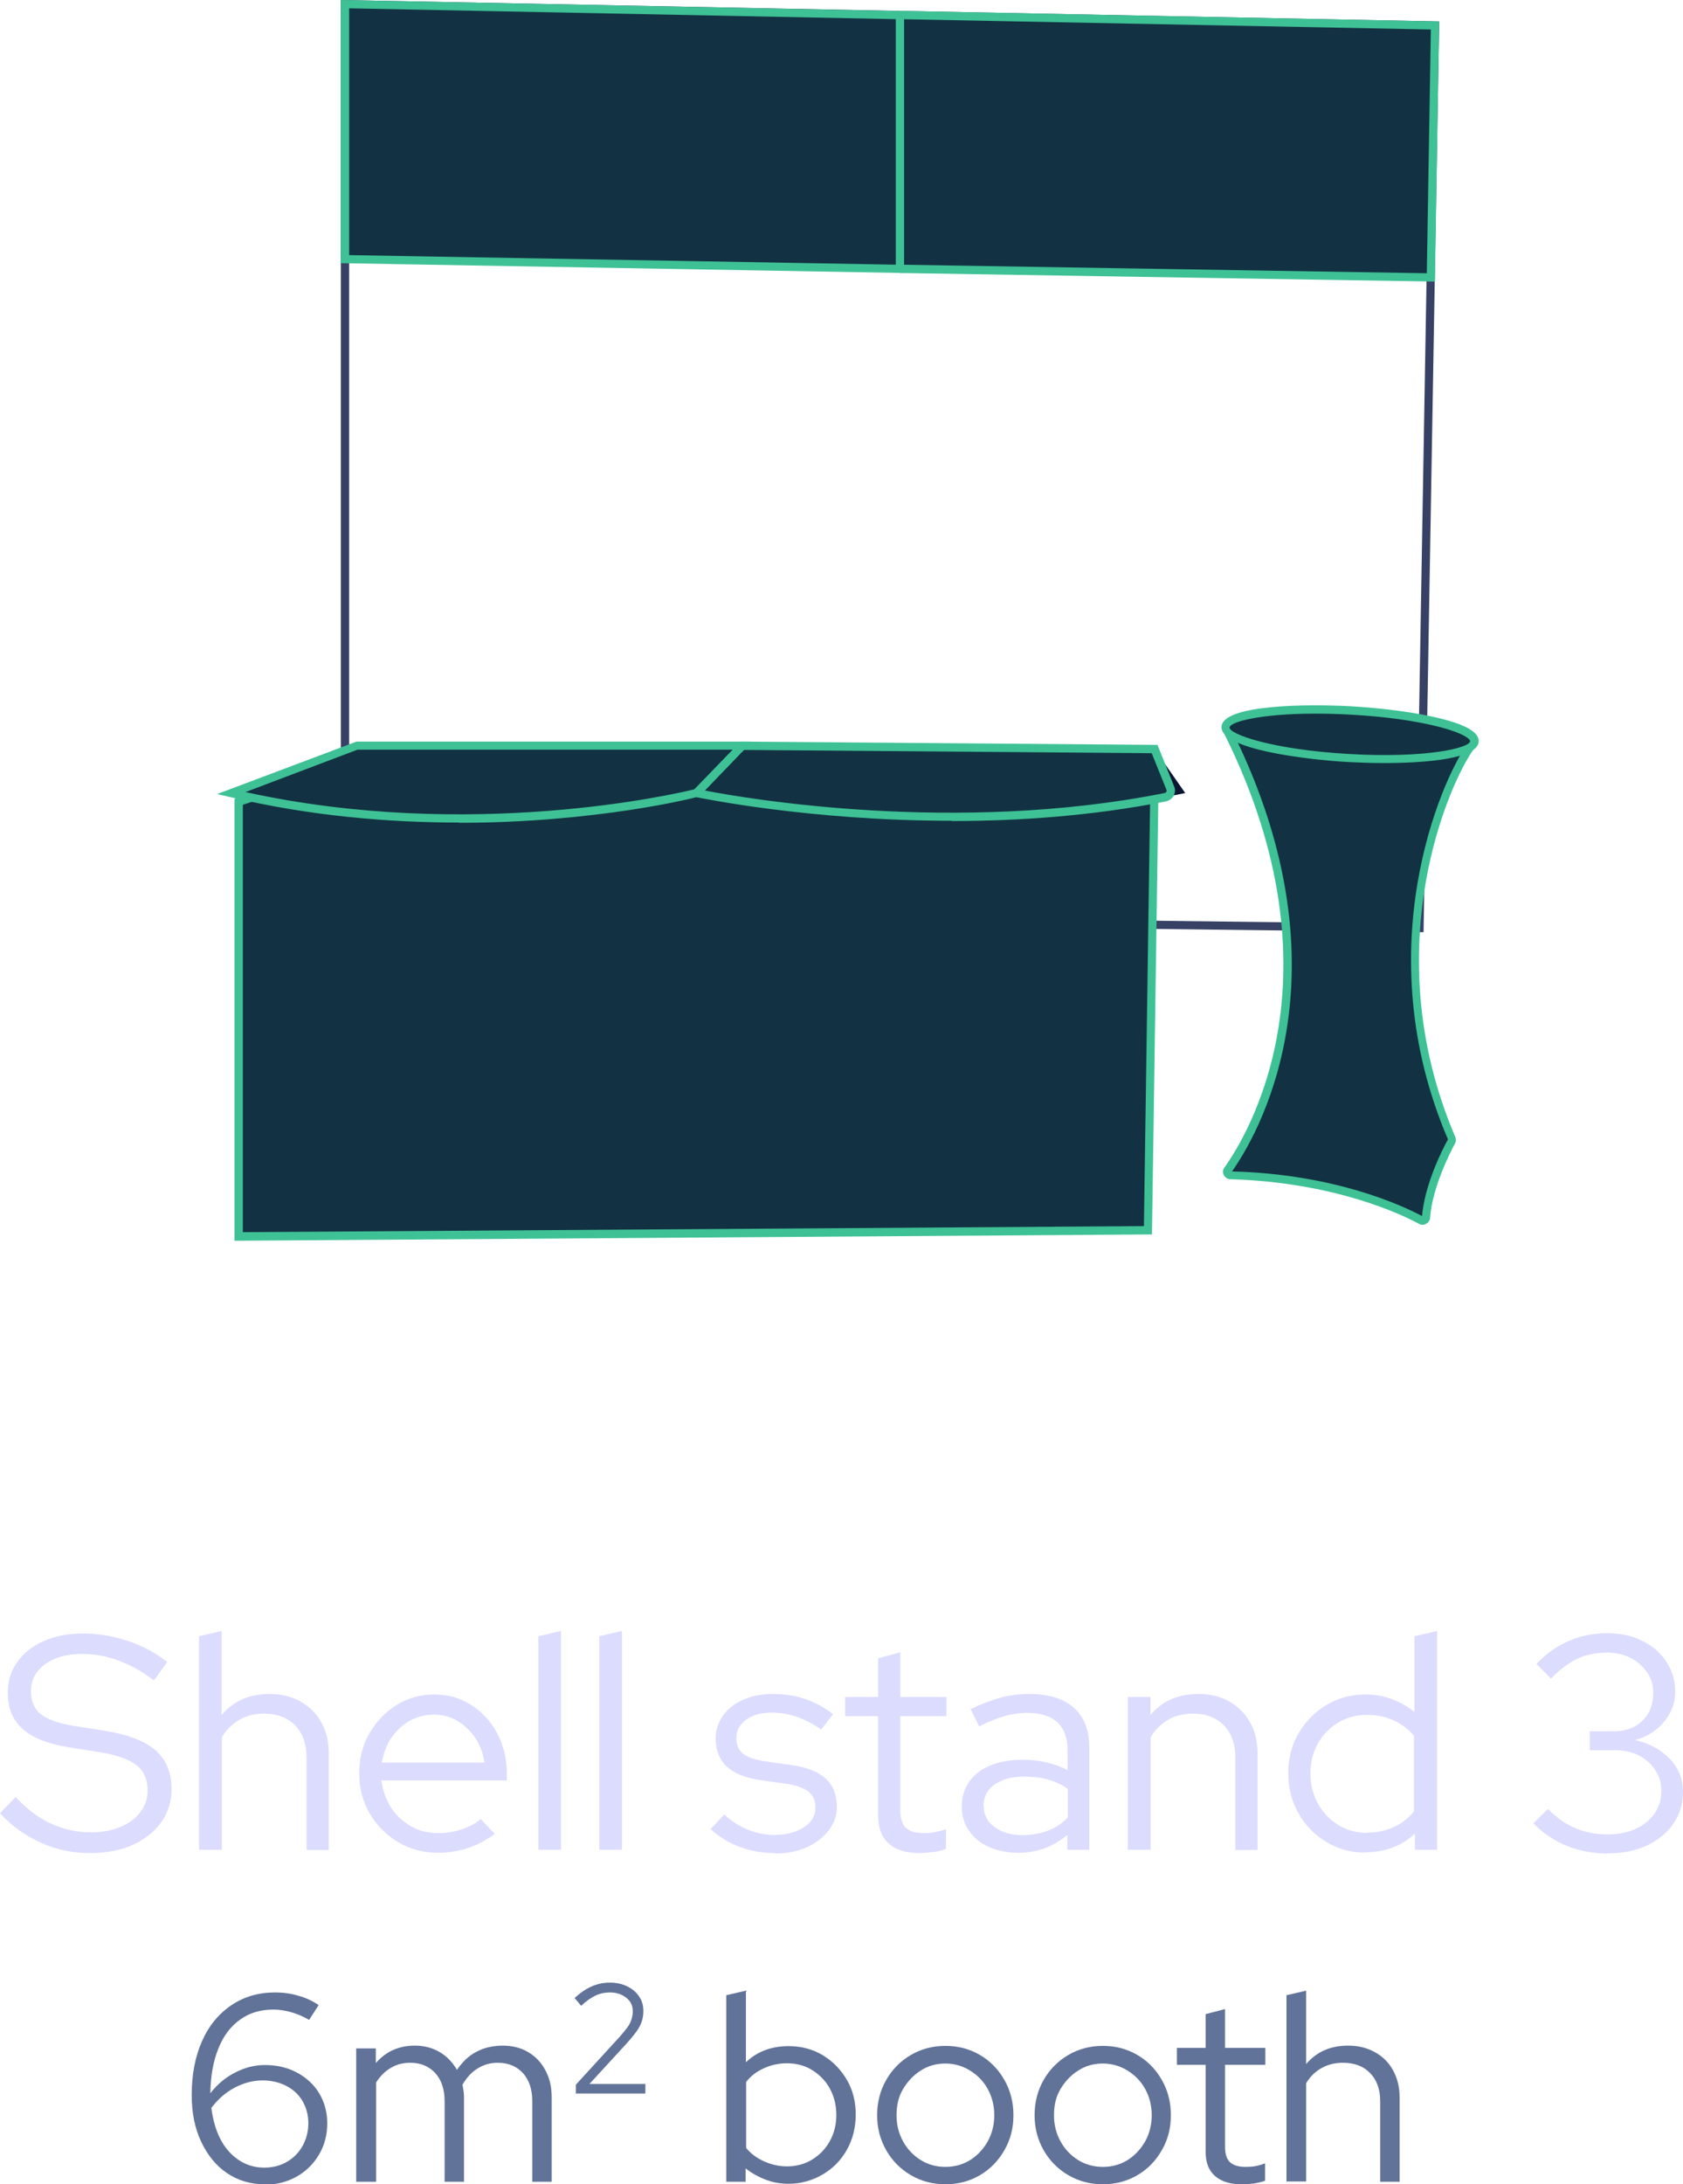 <?xml version="1.0" encoding="UTF-8"?>
<svg id="Layer_2" xmlns="http://www.w3.org/2000/svg" viewBox="0 0 66.81 86.65">
  <defs>
    <style>
      .cls-1 {
        fill: #627399;
      }

      .cls-2 {
        opacity: .17;
      }

      .cls-2, .cls-3 {
        fill: #3ec195;
      }

      .cls-4 {
        fill: #374166;
      }

      .cls-5 {
        fill: #0a1633;
      }

      .cls-6 {
        fill: #dcdcff;
      }
    </style>
  </defs>
  <g id="Layer_1-2" data-name="Layer_1">
    <g>
      <g>
        <path class="cls-4" d="M56.51,36.98l-42.98-.52V0l43.6.85v.16s-.62,35.97-.62,35.97ZM13.86,36.14l42.33.51.61-35.48L13.86.33v35.81Z"/>
        <path class="cls-5" d="M48.73,46.41c.87-1.2,4.87-7.59.02-17.35-.05-.09.02-.2.13-.2l9.4.54c.11,0,.17.13.1.21-.94,1.26-4.02,7.92-.77,15.53.02.05.03.09,0,.14-.18.33-.92,1.75-1.01,3.02,0,.1-.11.16-.2.11-.71-.38-3.4-1.67-7.57-1.79-.11,0-.17-.12-.11-.21Z"/>
        <path class="cls-2" d="M48.73,46.41c.87-1.2,4.87-7.59.02-17.35-.05-.09.02-.2.13-.2l9.4.54c.11,0,.17.13.1.21-.94,1.26-4.02,7.92-.77,15.53.02.05.03.09,0,.14-.18.33-.92,1.75-1.01,3.02,0,.1-.11.16-.2.11-.71-.38-3.4-1.67-7.57-1.79-.11,0-.17-.12-.11-.21Z"/>
        <path class="cls-3" d="M56.47,48.59s-.1-.01-.14-.04c-.72-.39-3.38-1.65-7.49-1.77-.11,0-.21-.07-.26-.17-.05-.1-.04-.21.03-.3h0c.84-1.17,4.81-7.51,0-17.18-.05-.1-.04-.21.02-.3.06-.09.16-.14.26-.13l9.4.54c.11,0,.21.07.25.17.05.1.03.22-.03.3-.92,1.24-3.95,7.86-.75,15.37.02.04.07.16,0,.28-.15.28-.9,1.71-.99,2.95,0,.1-.07.19-.16.24-.04.02-.09.04-.14.04ZM48.89,46.47c4.08.1,6.77,1.35,7.56,1.77.11-1.26.81-2.65,1.03-3.04-3.24-7.56-.24-14.27.74-15.64l-9.29-.53c4.82,9.74.88,16.17-.03,17.45ZM48.87,46.5h0,0Z"/>
        <polygon class="cls-5" points="9.47 31.81 9.47 49.05 45.57 48.8 45.84 30.64 13.7 30.39 9.47 31.81"/>
        <polygon class="cls-5" points="9.47 31.81 9.47 49.05 45.57 48.8 45.84 30.64 13.7 30.39 9.47 31.81"/>
        <polygon class="cls-2" points="9.47 31.81 9.47 49.05 45.57 48.8 45.84 30.64 13.7 30.39 9.47 31.81"/>
        <path class="cls-3" d="M9.31,49.21v-17.52l4.36-1.46h.03s32.3.26,32.3.26l-.27,18.48h-.16s-36.26.25-36.26.25ZM9.64,31.92v16.96l35.77-.24.26-17.83-31.95-.25-4.09,1.37Z"/>
        <polygon class="cls-5" points="13.7 .17 35.73 .6 35.73 10.67 13.7 10.28 13.7 .17"/>
        <polyline class="cls-5" points="35.73 .6 56.97 1.01 56.8 11 35.73 10.67"/>
        <polygon class="cls-2" points="13.7 .17 35.73 .6 35.73 10.67 13.7 10.28 13.7 .17"/>
        <polyline class="cls-2" points="35.73 .6 56.97 1.01 56.8 11 35.73 10.67"/>
        <path class="cls-3" d="M35.89,10.83l-22.36-.39V0l22.36.44v10.4ZM13.86,10.12l21.7.38V.76L13.86.33v9.79Z"/>
        <polygon class="cls-3" points="56.96 11.17 35.73 10.83 35.73 10.5 56.64 10.84 56.8 1.17 35.73 .76 35.73 .43 57.13 .85 56.96 11.17"/>
        <path class="cls-5" d="M9.18,31.46l4.98-1.88h15.32l-1.82,1.88s-8.84,2.29-18.48,0Z"/>
        <path class="cls-5" d="M45.84,29.71l-16.37-.13-1.82,1.88s9.97,1.96,19.4,0l-1.22-1.75Z"/>
        <ellipse class="cls-5" cx="53.59" cy="29.13" rx=".94" ry="4.95" transform="translate(21.45 80.97) rotate(-86.73)"/>
        <path class="cls-5" d="M45.84,29.71l-16.37-.13-1.82,1.88s9.28,2.01,18.6.16c.16-.03.26-.21.2-.37l-.62-1.54Z"/>
        <ellipse class="cls-5" cx="53.59" cy="29.13" rx=".94" ry="4.95" transform="translate(21.45 80.97) rotate(-86.73)"/>
        <path class="cls-2" d="M9.18,31.46l4.98-1.88h15.32l-1.82,1.88s-8.84,2.29-18.48,0Z"/>
        <path class="cls-2" d="M45.84,29.71l-16.37-.13-1.82,1.88s9.28,2.01,18.6.16c.16-.03.26-.21.2-.37l-.62-1.54Z"/>
        <ellipse class="cls-2" cx="53.59" cy="29.13" rx=".94" ry="4.95" transform="translate(21.45 80.97) rotate(-86.73)"/>
        <path class="cls-3" d="M18.22,32.63c-2.75,0-5.88-.25-9.08-1.01l-.52-.12,5.53-2.08h15.7l-2.12,2.19h-.04c-.06.03-4.02,1.03-9.47,1.03ZM9.74,31.42c8.94,1.97,17.16.06,17.83-.11l1.52-1.57h-14.9l-4.44,1.68Z"/>
        <path class="cls-3" d="M37.78,32.56c-5.72,0-10.09-.93-10.16-.94l-.29-.06,2.07-2.14,16.55.13.66,1.65c.05.12.04.25-.02.37-.06.11-.17.19-.3.22-2.93.58-5.86.78-8.51.78ZM27.98,31.36c1.64.32,9.98,1.75,18.25.1.04,0,.06-.04.07-.05s.02-.05,0-.09l-.58-1.44-16.19-.13-1.56,1.62Z"/>
        <path class="cls-3" d="M54.93,30.27c-.51,0-1-.02-1.4-.04-1.77-.1-5.09-.52-5.04-1.4s3.4-.91,5.17-.81c1.33.08,2.58.25,3.51.48,1.05.26,1.55.56,1.53.92h0c-.04.67-2.04.85-3.76.85ZM52.21,28.31c-2.19,0-3.39.33-3.4.55-.01.26,1.64.87,4.73,1.05,3.09.18,4.81-.24,4.82-.51,0-.07-.22-.31-1.29-.58-.91-.23-2.14-.4-3.45-.47-.51-.03-.99-.04-1.42-.04Z"/>
      </g>
      <g>
        <path class="cls-6" d="M3.55,73.51c-.67,0-1.31-.13-1.93-.41s-1.15-.66-1.62-1.17l.62-.64c.44.47.9.82,1.4,1.05.5.23,1.02.35,1.57.35.44,0,.84-.07,1.18-.21.34-.14.61-.34.8-.59.19-.25.29-.54.29-.87,0-.44-.15-.77-.45-1s-.8-.41-1.5-.52l-1.22-.19c-.82-.14-1.42-.38-1.8-.73-.39-.35-.58-.82-.58-1.42,0-.47.12-.88.38-1.23.25-.36.6-.63,1.05-.83.45-.2.97-.3,1.56-.3s1.18.1,1.76.29c.58.19,1.1.47,1.58.84l-.53.73c-.93-.7-1.88-1.05-2.85-1.05-.4,0-.76.06-1.07.19s-.54.3-.71.52c-.17.22-.25.48-.25.78,0,.4.13.7.4.91.27.21.71.36,1.32.46l1.21.19c.93.15,1.6.41,2.02.78.42.37.63.88.63,1.54,0,.49-.14.93-.41,1.31s-.66.68-1.14.9-1.05.32-1.69.32Z"/>
        <path class="cls-6" d="M7.9,73.39v-8.48l.9-.21v3.33c.48-.56,1.11-.83,1.91-.83.46,0,.87.1,1.22.3.35.2.63.47.82.82.2.35.3.76.3,1.23v3.84h-.88v-3.66c0-.54-.15-.97-.45-1.28s-.72-.47-1.24-.47c-.36,0-.69.08-.97.24-.28.16-.52.39-.7.69v4.47h-.9Z"/>
        <path class="cls-6" d="M17.39,73.5c-.58,0-1.11-.14-1.58-.42s-.85-.66-1.13-1.13c-.28-.48-.42-1.01-.42-1.6s.13-1.11.4-1.58c.27-.47.63-.85,1.08-1.13s.96-.42,1.51-.42,1.03.14,1.46.42.78.65,1.03,1.13c.25.47.38,1,.38,1.58v.28h-4.98c.05.4.18.75.38,1.07s.47.56.8.75.69.27,1.09.27c.32,0,.62-.05.92-.15.3-.1.55-.23.75-.41l.56.59c-.34.25-.69.44-1.06.56s-.77.19-1.21.19ZM15.17,69.92h4.06c-.05-.36-.17-.69-.36-.97-.19-.29-.43-.51-.71-.68-.28-.17-.59-.25-.93-.25s-.67.08-.96.24c-.29.16-.53.39-.73.67-.19.29-.32.62-.38.99Z"/>
        <path class="cls-6" d="M21.37,73.39v-8.48l.9-.21v8.68h-.9Z"/>
        <path class="cls-6" d="M23.79,73.39v-8.48l.9-.21v8.68h-.9Z"/>
        <path class="cls-6" d="M30.76,73.51c-.5,0-.97-.08-1.41-.25-.44-.17-.82-.4-1.14-.7l.54-.58c.28.26.59.46.93.6.34.14.69.21,1.04.21.48,0,.88-.1,1.19-.3.31-.2.46-.46.46-.79,0-.27-.09-.47-.27-.62s-.47-.25-.85-.31l-1.05-.15c-.61-.09-1.06-.27-1.35-.54-.29-.27-.44-.65-.44-1.11,0-.34.1-.64.29-.91.19-.27.46-.48.8-.63.34-.15.74-.23,1.18-.23s.86.06,1.25.19c.39.13.77.33,1.14.61l-.47.61c-.34-.23-.67-.41-.99-.51-.32-.11-.64-.16-.97-.16-.42,0-.76.09-1.02.28-.26.19-.39.43-.39.73,0,.27.09.48.27.62.18.14.46.24.86.3l1.05.15c.61.08,1.06.26,1.36.53s.45.65.45,1.13c0,.35-.11.66-.33.94-.22.28-.51.5-.88.67-.37.16-.79.24-1.25.24Z"/>
        <path class="cls-6" d="M36.49,73.51c-.52,0-.93-.12-1.21-.38-.28-.25-.42-.61-.42-1.09v-3.96h-1.31v-.76h1.31v-1.54l.88-.23v1.77h1.83v.76h-1.83v3.73c0,.32.07.55.22.7.15.14.38.21.71.21.17,0,.32-.01.45-.04s.28-.06.43-.12v.79c-.15.06-.33.1-.51.12s-.37.04-.55.04Z"/>
        <path class="cls-6" d="M40.43,73.5c-.44,0-.83-.08-1.17-.23s-.6-.37-.79-.64c-.19-.27-.29-.59-.29-.96,0-.57.22-1.02.65-1.36.44-.33,1.03-.5,1.77-.5.65,0,1.25.14,1.78.41v-.8c0-.48-.14-.85-.41-1.1-.28-.25-.67-.37-1.2-.37-.3,0-.6.04-.9.13s-.64.22-1,.41l-.34-.69c.44-.21.84-.36,1.21-.46.37-.1.74-.14,1.11-.14.77,0,1.36.18,1.77.54s.62.88.62,1.56v4.08h-.87v-.59c-.27.23-.58.41-.9.53-.33.12-.68.18-1.06.18ZM39.05,71.65c0,.34.14.62.43.83.29.21.66.32,1.11.32.36,0,.69-.06.99-.17s.57-.29.81-.53v-1.14c-.25-.17-.52-.29-.8-.37-.28-.08-.6-.11-.96-.11-.48,0-.87.11-1.16.32-.29.21-.43.5-.43.85Z"/>
        <path class="cls-6" d="M44.77,73.39v-6.07h.9v.71c.48-.56,1.11-.83,1.91-.83.46,0,.87.1,1.22.3.35.2.63.47.82.82.2.35.3.76.3,1.23v3.84h-.88v-3.66c0-.54-.15-.97-.45-1.28s-.72-.47-1.24-.47c-.36,0-.69.08-.97.24-.28.16-.52.39-.7.69v4.47h-.9Z"/>
        <path class="cls-6" d="M54.19,73.49c-.57,0-1.08-.14-1.54-.42-.46-.28-.83-.65-1.1-1.13-.27-.47-.41-1-.41-1.59s.13-1.12.41-1.59c.27-.47.64-.84,1.1-1.12.46-.28.98-.42,1.56-.42.36,0,.7.06,1.03.18.33.12.63.29.91.51v-3l.9-.21v8.68h-.88v-.64c-.53.49-1.19.74-1.96.74ZM54.27,72.7c.38,0,.73-.07,1.06-.22.33-.15.59-.36.8-.62v-3c-.21-.26-.48-.46-.8-.61-.33-.15-.68-.22-1.06-.22-.42,0-.8.1-1.14.3-.34.2-.61.48-.81.83-.2.35-.3.75-.3,1.19s.1.84.3,1.2c.2.36.47.64.81.85.34.21.72.31,1.14.31Z"/>
        <path class="cls-6" d="M63.84,73.53c-.58,0-1.12-.1-1.63-.3-.5-.2-.95-.5-1.34-.9l.58-.57c.35.36.72.61,1.1.77.38.16.8.24,1.28.24.41,0,.78-.07,1.1-.22.32-.15.57-.35.75-.61.18-.26.27-.55.27-.88s-.08-.6-.24-.84-.37-.44-.65-.58c-.28-.14-.59-.21-.95-.21h-1v-.75h.97c.46,0,.83-.14,1.12-.42.29-.28.43-.65.43-1.1,0-.3-.08-.57-.24-.81-.16-.24-.38-.43-.66-.58-.28-.14-.59-.21-.94-.21-.44,0-.83.08-1.17.24s-.69.42-1.05.79l-.58-.58c.38-.4.81-.71,1.28-.91.48-.21.98-.31,1.53-.31s.98.1,1.39.3c.41.2.73.48.96.83.23.35.35.75.35,1.19s-.15.84-.44,1.19c-.29.35-.67.6-1.15.73.57.13,1.03.38,1.38.75.35.37.52.8.52,1.3s-.13.89-.38,1.26c-.25.37-.61.66-1.05.87s-.96.31-1.53.31Z"/>
      </g>
      <g>
        <path class="cls-1" d="M10.51,86.65c-.57,0-1.07-.15-1.51-.45s-.77-.72-1.02-1.25c-.25-.53-.37-1.15-.37-1.84,0-.82.14-1.53.41-2.14.27-.61.66-1.08,1.16-1.42.5-.34,1.08-.51,1.74-.51.31,0,.62.04.92.13.3.08.57.21.81.37l-.38.59c-.22-.13-.45-.23-.69-.3-.24-.07-.48-.11-.73-.11-.51,0-.95.13-1.32.4-.37.26-.66.64-.86,1.14-.2.49-.31,1.09-.32,1.78.27-.35.6-.63.98-.82.38-.2.78-.3,1.18-.3.48,0,.91.1,1.28.3.37.2.67.47.88.82.21.35.32.75.32,1.19,0,.47-.11.88-.33,1.25s-.52.66-.89.87c-.38.21-.81.32-1.28.32ZM10.43,82.53c-.39,0-.76.1-1.12.29-.36.19-.66.46-.92.8.06.47.18.89.36,1.24s.43.63.73.83c.3.2.64.3,1.01.3.34,0,.64-.08.9-.23.26-.15.47-.36.62-.63s.23-.57.23-.9-.08-.62-.23-.88c-.15-.26-.37-.46-.64-.6-.27-.14-.59-.22-.95-.22Z"/>
        <path class="cls-1" d="M14.14,86.55v-5.29h.78v.58c.4-.46.92-.69,1.55-.69.37,0,.71.09.99.26.29.17.51.41.68.7.22-.32.48-.57.78-.72.3-.16.65-.24,1.04-.24s.73.09,1.01.26c.29.17.52.41.68.72.17.31.25.66.25,1.07v3.35h-.77v-3.19c0-.47-.12-.84-.37-1.12-.25-.27-.58-.41-1-.41-.29,0-.55.07-.79.22-.24.14-.44.36-.61.65.01.08.03.16.04.24.01.08.02.17.02.26v3.35h-.77v-3.19c0-.47-.12-.84-.37-1.12-.25-.27-.58-.41-.99-.41-.28,0-.54.06-.77.2-.23.13-.42.32-.59.58v3.94h-.78Z"/>
        <path class="cls-1" d="M22.86,83.03v-.33l1.73-1.89c.13-.15.24-.28.32-.39.08-.11.13-.22.16-.32.03-.1.05-.2.05-.31,0-.22-.08-.4-.26-.54s-.39-.21-.65-.21c-.2,0-.39.04-.56.12-.17.08-.37.21-.58.41l-.26-.31c.23-.21.45-.36.68-.46.23-.1.47-.15.72-.15s.49.05.69.15.36.23.47.4c.12.17.17.36.17.58,0,.14-.02.28-.06.4s-.1.25-.2.39-.23.3-.41.5l-1.47,1.6h2.22s0,.38,0,.38h-2.78Z"/>
        <path class="cls-1" d="M28.83,86.55v-7.4l.78-.18v2.84c.45-.43,1.02-.64,1.7-.64.5,0,.95.12,1.35.36s.72.57.96.98c.24.41.35.87.35,1.38s-.12.98-.35,1.39-.55.74-.96.98-.86.37-1.36.37c-.31,0-.61-.05-.9-.16-.29-.11-.56-.26-.8-.45v.53h-.77ZM31.24,85.94c.37,0,.71-.09,1-.27s.53-.42.7-.73c.17-.31.26-.65.26-1.04s-.09-.74-.26-1.05c-.17-.31-.41-.55-.7-.73s-.63-.27-1-.27c-.33,0-.64.07-.92.2-.29.13-.52.31-.7.54v2.62c.18.22.42.4.71.53.29.13.59.2.92.2Z"/>
        <path class="cls-1" d="M37.53,86.65c-.5,0-.96-.12-1.37-.36s-.74-.57-.98-.99c-.24-.42-.36-.88-.36-1.39s.12-.98.36-1.4c.24-.42.57-.75.98-.99.41-.24.87-.36,1.37-.36s.96.12,1.37.36c.41.24.73.57.97.99.24.42.36.88.36,1.4s-.12.98-.36,1.39c-.24.42-.56.75-.97.99-.41.24-.87.36-1.37.36ZM37.53,85.96c.36,0,.69-.09.98-.27.29-.18.52-.43.7-.74.17-.31.26-.66.26-1.04s-.09-.73-.26-1.04-.41-.55-.7-.73c-.29-.18-.62-.28-.98-.28s-.69.09-.98.28c-.29.18-.52.43-.7.73s-.26.65-.26,1.04.09.73.26,1.04c.17.31.41.56.7.74.29.18.62.27.98.27Z"/>
        <path class="cls-1" d="M43.78,86.65c-.5,0-.96-.12-1.37-.36s-.74-.57-.98-.99c-.24-.42-.36-.88-.36-1.39s.12-.98.36-1.4c.24-.42.57-.75.98-.99.41-.24.87-.36,1.37-.36s.96.12,1.37.36c.41.24.73.57.97.99.24.42.36.88.36,1.4s-.12.98-.36,1.39c-.24.42-.56.75-.97.99-.41.24-.87.36-1.37.36ZM43.78,85.96c.36,0,.69-.09.98-.27.29-.18.52-.43.7-.74.17-.31.26-.66.26-1.04s-.09-.73-.26-1.04-.41-.55-.7-.73c-.29-.18-.62-.28-.98-.28s-.69.09-.98.28c-.29.18-.52.43-.7.73s-.26.65-.26,1.04.09.73.26,1.04c.17.31.41.56.7.74.29.18.62.27.98.27Z"/>
        <path class="cls-1" d="M49.29,86.65c-.46,0-.81-.11-1.06-.33-.25-.22-.37-.54-.37-.95v-3.46h-1.14v-.67h1.14v-1.34l.77-.2v1.54h1.6v.67h-1.6v3.25c0,.28.06.48.19.61.13.12.33.19.62.19.15,0,.28-.01.4-.03.12-.02.24-.06.38-.11v.69c-.13.05-.28.08-.45.11-.17.02-.33.03-.48.03Z"/>
        <path class="cls-1" d="M51.07,86.55v-7.4l.78-.18v2.91c.42-.49.97-.73,1.67-.73.4,0,.76.09,1.06.26.31.17.55.41.72.72.17.31.26.66.26,1.07v3.35h-.77v-3.19c0-.47-.13-.84-.4-1.12-.26-.27-.62-.41-1.08-.41-.32,0-.6.07-.85.21-.25.14-.45.34-.61.6v3.9h-.78Z"/>
      </g>
    </g>
  </g>
</svg>